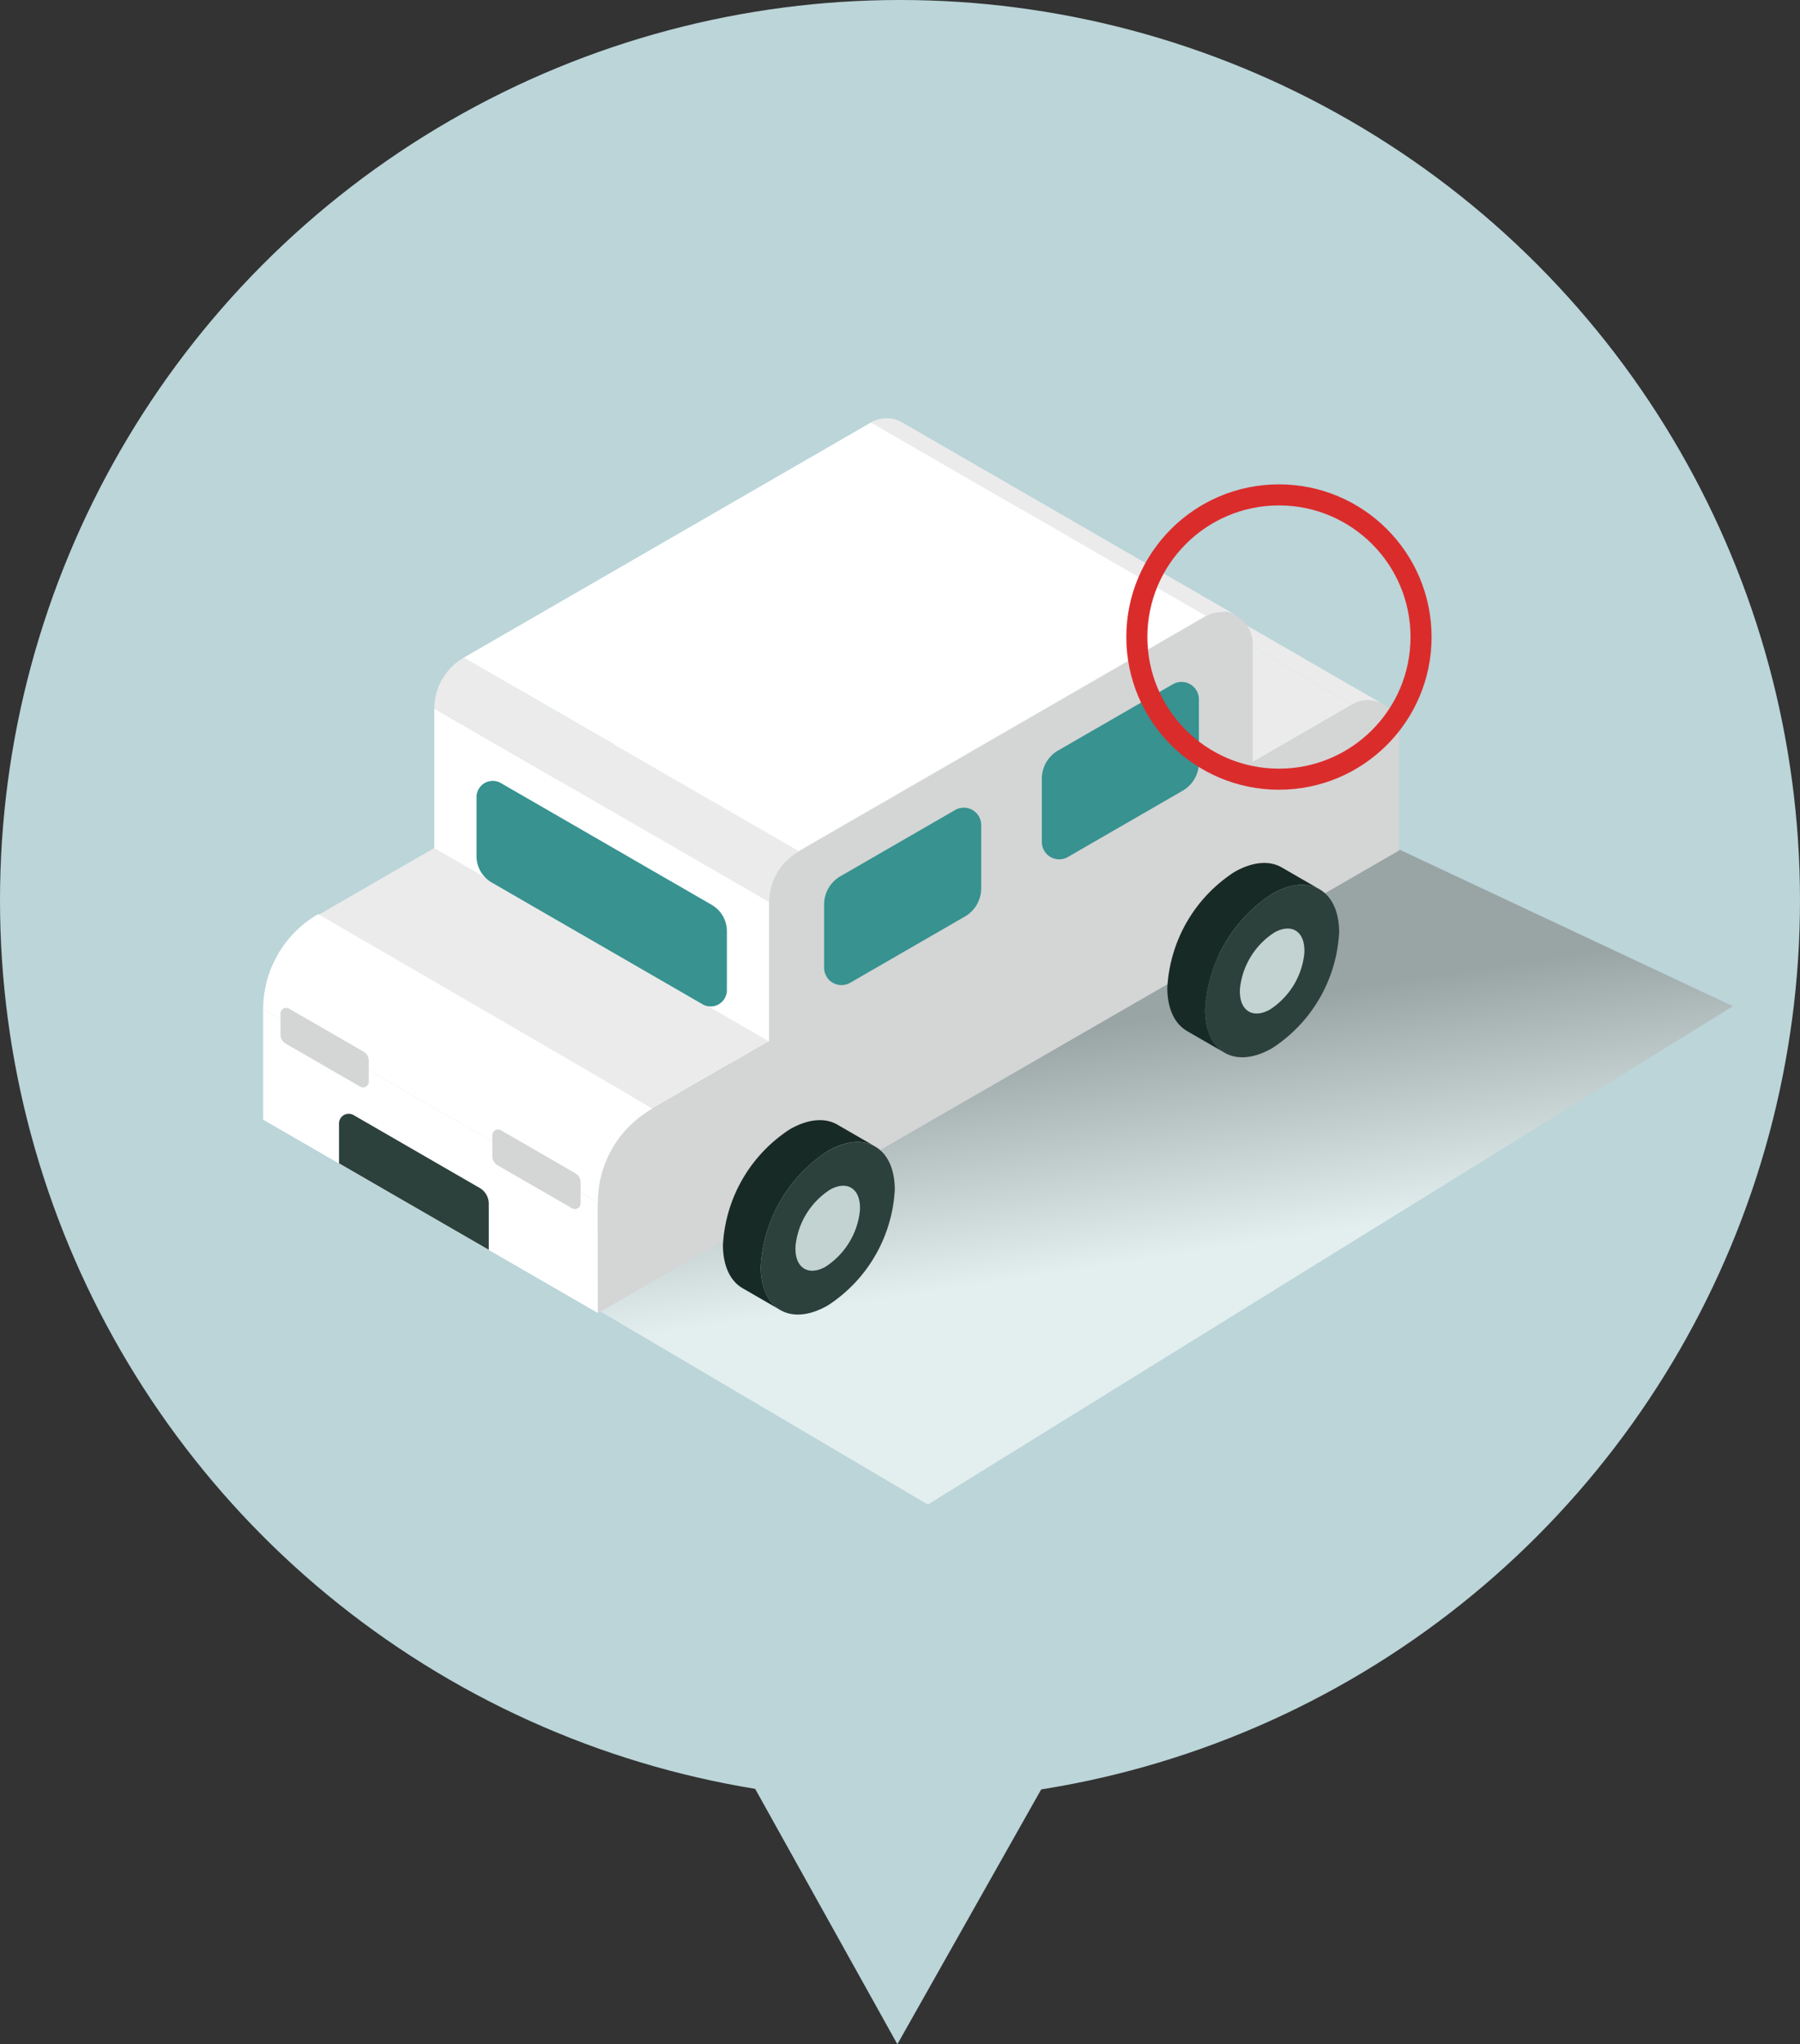 <svg xmlns="http://www.w3.org/2000/svg" xmlns:xlink="http://www.w3.org/1999/xlink" width="171" height="194.142" viewBox="0 0 171 194.142">
  <rect x="0" y="0" width="171" height="194.142" fill="#333333" stroke="none"/>
  <defs>
    <clipPath id="clip-path">
      <rect width="171" height="194.142" fill="none"/>
    </clipPath>
    <linearGradient id="linear-gradient" x1="0.683" y1="0.596" x2="0.582" y2="0.259" gradientUnits="objectBoundingBox">
      <stop offset="0" stop-color="#fff"/>
      <stop offset="1" stop-color="gray"/>
    </linearGradient>
    <clipPath id="clip-path-2">
      <rect id="長方形_290" data-name="長方形 290" width="107.938" height="85.118" transform="translate(0 0.001)" fill="none"/>
    </clipPath>
  </defs>
  <g id="リピートグリッド_26" data-name="リピートグリッド 26" clip-path="url(#clip-path)">
    <g transform="translate(-736 -4210)">
      <g id="グループ_561" data-name="グループ 561" transform="translate(772.025 4246.789)">
        <circle id="楕円形_17" data-name="楕円形 17" cx="85.5" cy="85.5" r="85.5" transform="translate(-36.025 -36.789)" fill="#bbd5d9"/>
        <path id="パス_732" data-name="パス 732" d="M13691.239,4538.806l18.011,32.336,18.255-32.336Z" transform="translate(-13660.025 -4413.789)" fill="#bbd5d9"/>
        <path id="パス_731" data-name="パス 731" d="M13751.509,4456.268l33.568,15.756-76.479,47.334-31.464-18.551-17.531-12.878Z" transform="translate(-13656.479 -4413.257)" opacity="0.59" fill="url(#linear-gradient)" style="mix-blend-mode: multiply;isolation: isolate"/>
        <g id="グループ_560" data-name="グループ 560" transform="translate(-11.025 2.93)">
          <path id="パス_873" data-name="パス 873" d="M103.475,27.184,37.024,65.551,5.218,47.188,71.669,8.821Z" fill="#ebebeb"/>
          <path id="パス_874" data-name="パス 874" d="M0,66.62,31.806,84.983v-10.5L0,56.124Z" fill="#fff"/>
          <g id="グループ_556" data-name="グループ 556">
            <g id="グループ_555" data-name="グループ 555" clip-path="url(#clip-path-2)">
              <path id="パス_875" data-name="パス 875" d="M31.8,84.984v-13.2a5.578,5.578,0,0,1,2.79-4.831l68.88-39.768a2.975,2.975,0,0,1,4.463,2.577V41.043Z" fill="#d4d5d5"/>
              <path id="パス_876" data-name="パス 876" d="M103.475,27.184l-31.8-18.36a2.95,2.95,0,0,1,2.963-.007l31.8,18.363a2.947,2.947,0,0,0-2.969,0" fill="#ebebeb"/>
              <path id="パス_877" data-name="パス 877" d="M48.064,45.932,16.258,27.571V40.825L48.064,59.188Z" fill="#fff"/>
              <path id="パス_878" data-name="パス 878" d="M48.064,59.188v-13.2a5.578,5.578,0,0,1,2.79-4.831L89.545,18.817a2.975,2.975,0,0,1,4.463,2.577V32.677Z" fill="#d4d5d5"/>
              <path id="パス_879" data-name="パス 879" d="M89.546,18.762,57.746.4a2.945,2.945,0,0,1,2.963,0l31.8,18.363a2.947,2.947,0,0,0-2.969,0" fill="#ebebeb"/>
              <path id="パス_880" data-name="パス 880" d="M48.064,45.933,16.258,27.569a5.579,5.579,0,0,1,2.8-4.827l31.8,18.414a5.426,5.426,0,0,0-2.789,4.777" fill="#ebebeb"/>
              <path id="パス_881" data-name="パス 881" d="M19.055,22.741,50.855,41.1l38.69-22.338L57.746.4Z" fill="#fff"/>
              <path id="パス_882" data-name="パス 882" d="M75.521,31.557l10.9-6.292a1.649,1.649,0,0,1,2.474,1.429V32.7a3.091,3.091,0,0,1-1.546,2.678l-10.9,6.292a1.649,1.649,0,0,1-2.474-1.428v-6.01a3.092,3.092,0,0,1,1.546-2.678" fill="#379290"/>
              <path id="パス_883" data-name="パス 883" d="M54.838,43.5l10.9-6.292a1.649,1.649,0,0,1,2.474,1.429v6.009a3.091,3.091,0,0,1-1.546,2.678l-10.9,6.292a1.649,1.649,0,0,1-2.474-1.428V46.177A3.091,3.091,0,0,1,54.838,43.5" fill="#379290"/>
              <path id="パス_884" data-name="パス 884" d="M42.609,46.212,22.581,34.648a1.54,1.54,0,0,0-2.311,1.334v5.611a2.888,2.888,0,0,0,1.444,2.5L41.743,55.656a1.54,1.54,0,0,0,2.31-1.334V48.713a2.888,2.888,0,0,0-1.444-2.5" fill="#379290"/>
              <path id="パス_885" data-name="パス 885" d="M20.568,73.1,8.589,66.18a.921.921,0,0,0-1.382.8v3.783l14.225,8.213V74.6a1.727,1.727,0,0,0-.864-1.5" fill="#2d413c"/>
              <path id="パス_886" data-name="パス 886" d="M53.616,69.61a13.988,13.988,0,0,0-6.348,11c.011,4.041,2.872,5.672,6.389,3.641a13.989,13.989,0,0,0,6.348-10.994c-.011-4.042-2.872-5.672-6.389-3.641" fill="#2d413c"/>
              <path id="パス_887" data-name="パス 887" d="M45.541,82.619l3.59,2.072c-1.146-.663-1.857-2.077-1.863-4.088a13.989,13.989,0,0,1,6.348-10.994c1.763-1.018,3.361-1.116,4.518-.452l-3.591-2.073c-1.157-.663-2.754-.565-4.516.452a13.99,13.99,0,0,0-6.348,10.995c.006,2.011.717,3.425,1.863,4.088" fill="#182a25"/>
              <path id="パス_888" data-name="パス 888" d="M53.888,73.243a7.221,7.221,0,0,0-3.308,5.326c-.14,2.035,1.113,2.949,2.8,2.042a7.221,7.221,0,0,0,3.308-5.326c.14-2.035-1.114-2.949-2.8-2.042" fill="#c3d3d1"/>
              <path id="パス_889" data-name="パス 889" d="M95.831,45.182a13.99,13.99,0,0,0-6.348,10.995c.012,4.041,2.872,5.672,6.389,3.641a13.989,13.989,0,0,0,6.348-10.994c-.011-4.042-2.872-5.672-6.389-3.641" fill="#2d413c"/>
              <path id="パス_890" data-name="パス 890" d="M87.757,58.192l3.59,2.072c-1.146-.663-1.857-2.077-1.863-4.088a13.989,13.989,0,0,1,6.348-10.994c1.763-1.018,3.361-1.116,4.518-.452l-3.591-2.073c-1.157-.663-2.754-.565-4.516.452A13.99,13.99,0,0,0,85.895,54.1c.006,2.011.717,3.425,1.863,4.088" fill="#182a25"/>
              <path id="パス_891" data-name="パス 891" d="M96.106,48.816A7.221,7.221,0,0,0,92.8,54.142c-.14,2.035,1.113,2.949,2.8,2.042a7.221,7.221,0,0,0,3.308-5.326c.14-2.035-1.114-2.949-2.8-2.042" fill="#c3d3d1"/>
              <path id="パス_892" data-name="パス 892" d="M31.806,74.488,0,56.124a10.437,10.437,0,0,1,5.231-9.031L37.024,65.552a10.153,10.153,0,0,0-5.217,8.936" fill="#fff"/>
              <path id="パス_893" data-name="パス 893" d="M9.526,60.149,2.461,56.07a.543.543,0,0,0-.815.47v1.98a1.018,1.018,0,0,0,.509.882L9.22,63.481a.543.543,0,0,0,.815-.47v-1.98a1.018,1.018,0,0,0-.509-.882" fill="#d4d5d5"/>
              <path id="パス_894" data-name="パス 894" d="M29.65,71.7l-7.065-4.079a.543.543,0,0,0-.815.47v1.98a1.018,1.018,0,0,0,.509.882l7.065,4.079a.543.543,0,0,0,.815-.47v-1.98a1.018,1.018,0,0,0-.509-.882" fill="#d4d5d5"/>
            </g>
          </g>
          <rect id="長方形_292" data-name="長方形 292" width="137.989" height="115.895" fill="none"/>
        </g>
      </g>
      <g id="楕円形_21" data-name="楕円形 21" transform="translate(843 4256)" fill="none" stroke="#db2c2c" stroke-width="2">
        <circle cx="14.5" cy="14.5" r="14.5" stroke="none"/>
        <circle cx="14.5" cy="14.5" r="13.5" fill="none"/>
      </g>
    </g>
  </g>
</svg>
